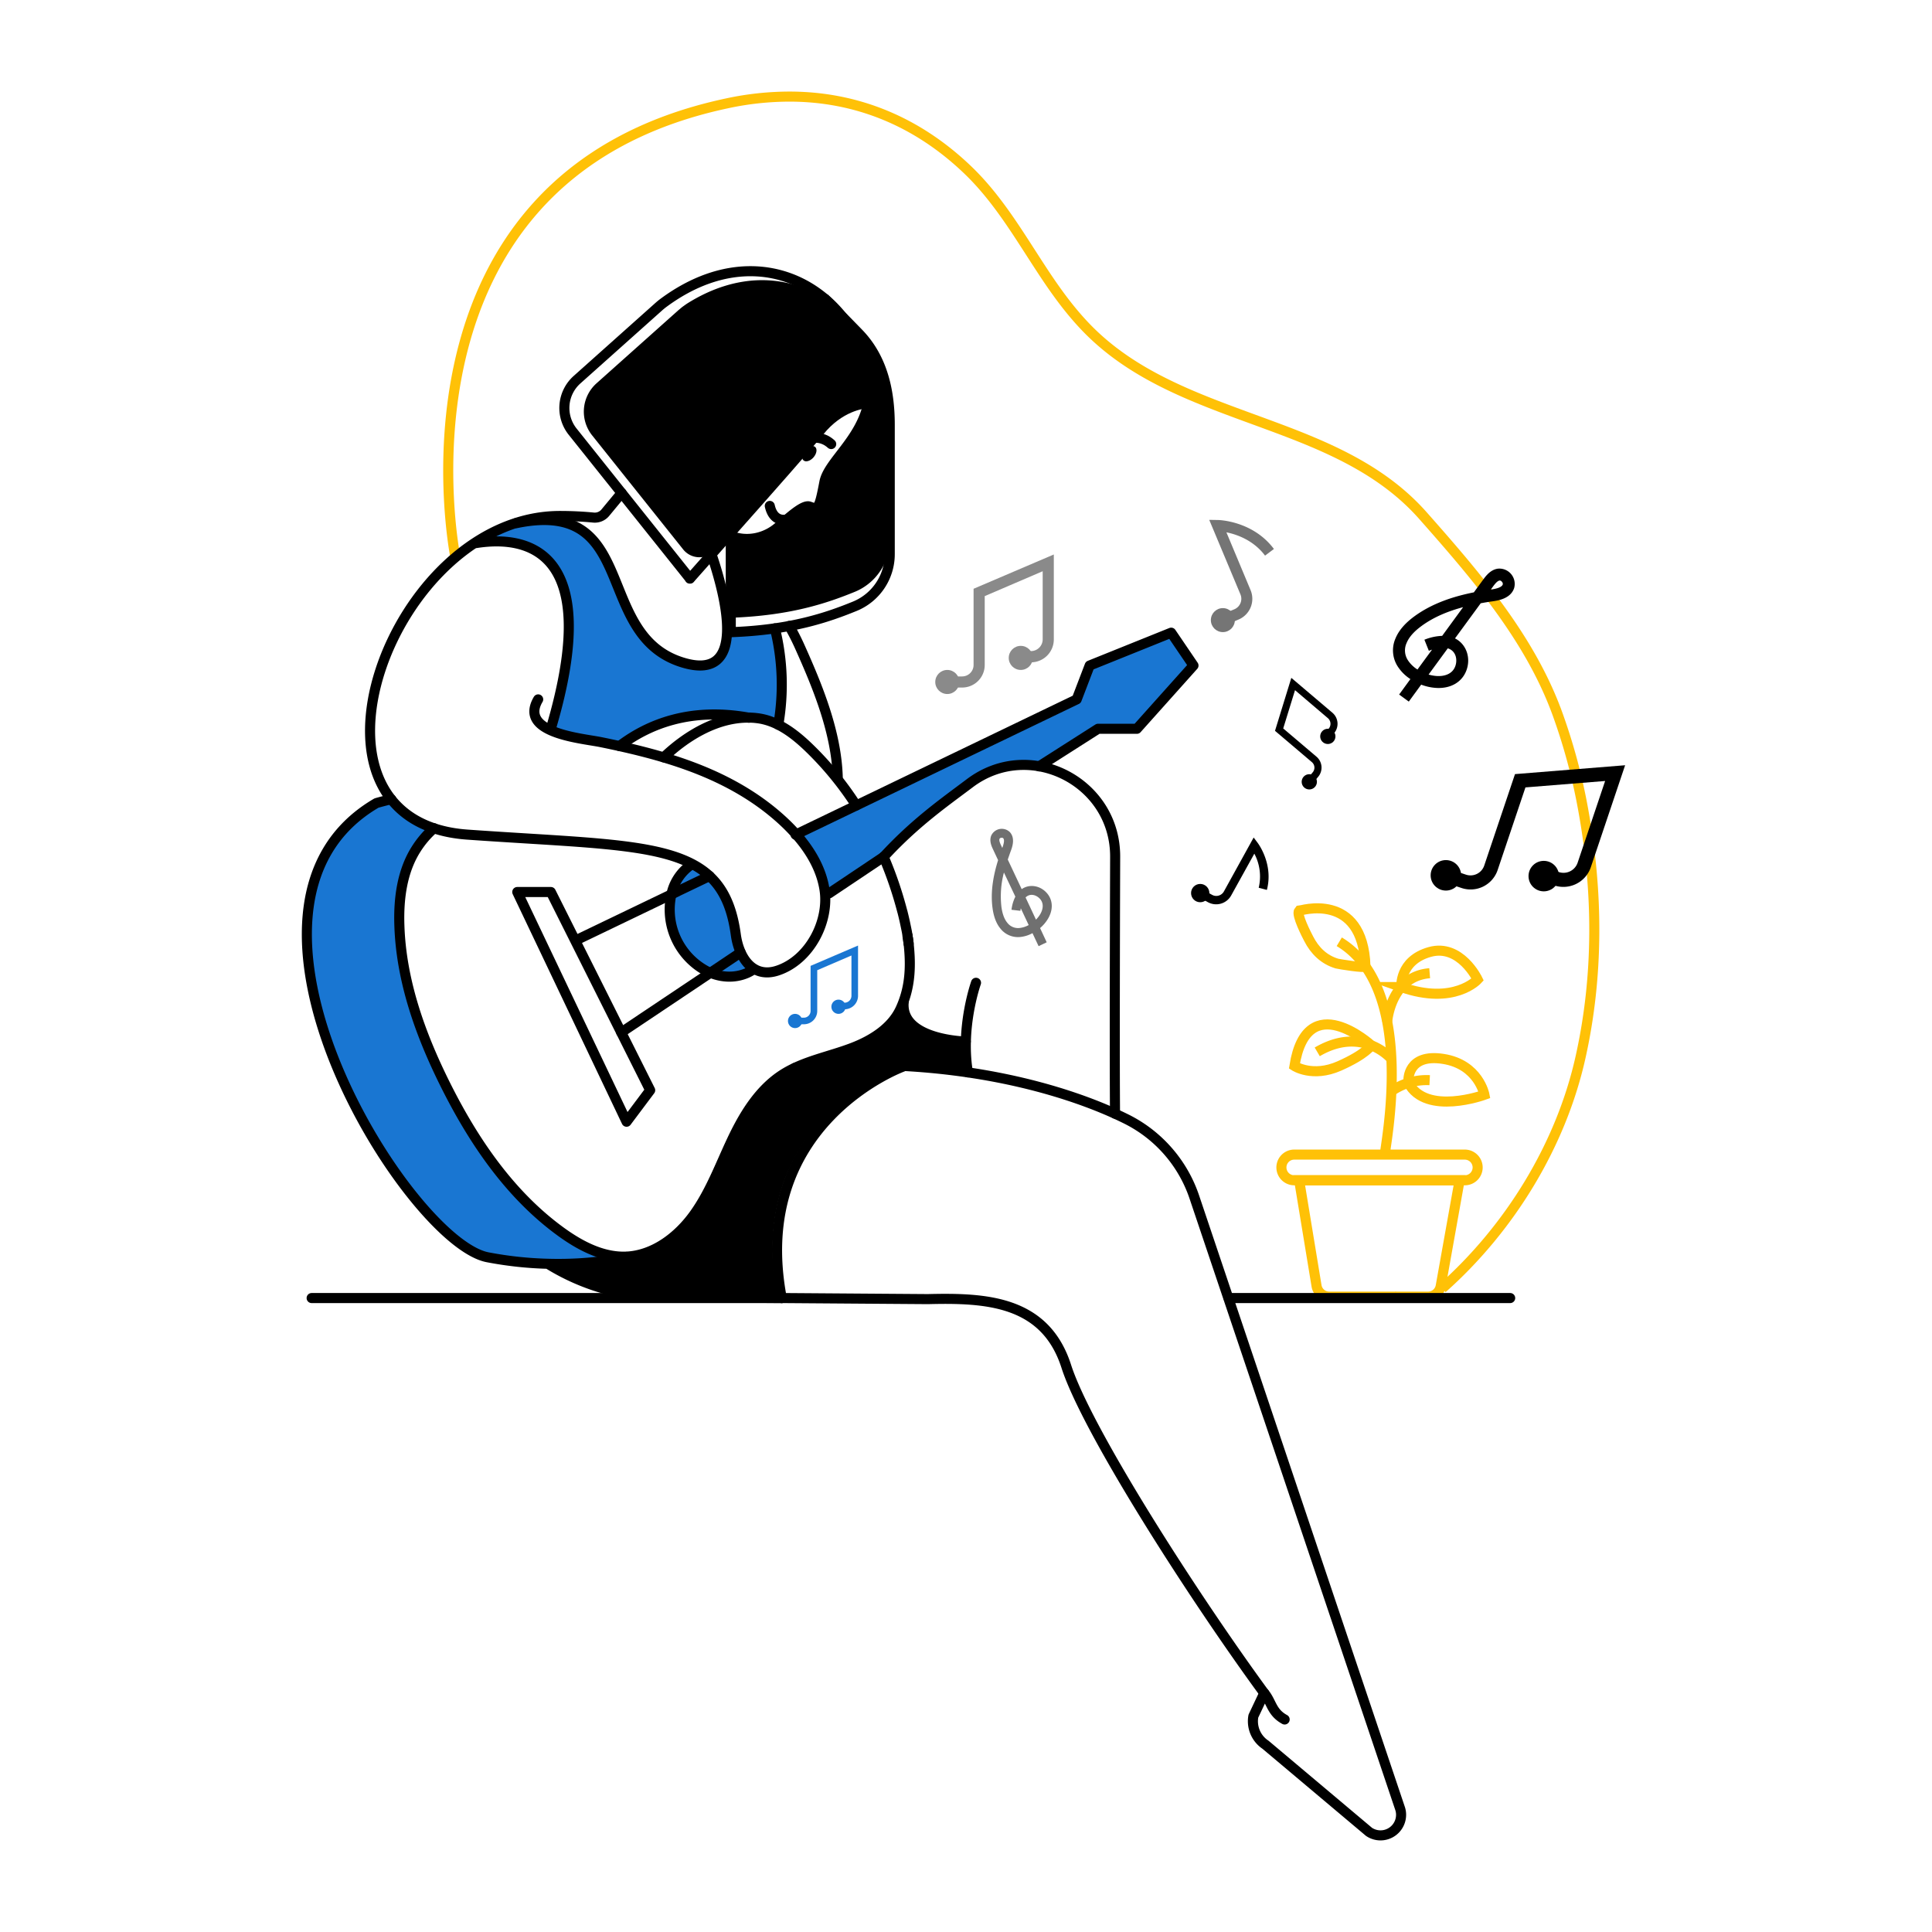 <svg data-name="Layer 2" viewBox="0 0 1000 1000" xmlns="http://www.w3.org/2000/svg"><path d="M725.21 671.77a35.82 35.82 0 0 1-3.64-.62M235.72 288.51S196 91.84 376.32 53.49a154.61 154.61 0 0 1 32.3-3.49c34.47 0 66.15 12.73 92.65 38.31 15.35 14.85 25.93 33 37.36 50.44 7.17 11 14.73 21.7 24 31.22 25.62 26.31 60.33 37.5 94.08 50 29.68 10.93 58.6 22.89 79.88 47 27.08 30.64 55 62.93 69.31 101.86A303.19 303.19 0 0 1 819.44 419c7.75 42.5 8.06 85.91-1.34 128.14-10.16 45.71-36.7 88.75-71.6 119.73" stroke-width="5.21px" stroke="#ffc107" stroke-miterlimit="10" fill="none" class="stroke-ccdde2 stroke-1976d2"></path><path d="m755.5 610.91-9.79 54.75a6.63 6.63 0 0 1-6.54 5.47H688a6.65 6.65 0 0 1-6.56-5.56l-9-54.66Z" stroke-width="5.21px" stroke="#ffc107" stroke-miterlimit="10" fill="none" class="stroke-ccdde2 stroke-1976d2"></path><path d="M764.81 604.8a6.65 6.65 0 0 1-6.63 6.11H669.9a6.64 6.64 0 0 1-6.61-6 6.64 6.64 0 0 1 6.61-7.29h88.28a6.66 6.66 0 0 1 6.63 7.18ZM716.8 597.61c0-2.8 7.13-37.73 1.22-68.71-3.24-17-10.41-32.79-24.82-41.44" stroke-width="5.21px" stroke="#ffc107" stroke-miterlimit="10" fill="none" class="stroke-ccdde2 stroke-1976d2"></path><path d="M718 528.9s1.63-23.53 22-25.16M720.18 564.81a31.84 31.84 0 0 1 19.82-5.72M720.18 548.1s-14.77-17.5-38.38-3.66" stroke-width="5.21px" stroke="#ffc107" stroke-miterlimit="10" fill="none" class="stroke-ccdde2 stroke-1976d2"></path><path d="M709.78 541.06s-33.27-30.4-39.78 10.7c0 0 9.36 6.11 23.2 0s16.58-10.7 16.58-10.7ZM725.34 510.91s-1.21-13.68 14.66-18.16S764.83 507 764.83 507s-12.23 13.52-39.49 3.91ZM729 559.07s-.54-13.83 17.91-11 21.44 18.59 21.44 18.59-30.23 11.08-39.35-6.16M706.78 500.25c0 1-13.88-1.24-14.76-1.5-6.72-2-11.49-6.66-14.63-12.82-1-1.91-6.56-12.62-5-14.48.02 0 33.03-10.62 34.39 28.8Z" stroke-width="5.21px" stroke="#ffc107" stroke-miterlimit="10" fill="none" class="stroke-ccdde2 stroke-1976d2"></path><path d="m617.73 344.47-29.3 32.75h-20.1l-30.45 19.45a45.71 45.71 0 0 0-35.93 8.74c-13.31 10-54.32 50.54-75.12 55-5-11.93-11.43-23.32-15-28.38l145.5-70 6.67-17.56 42.19-17Z" fill="#1976d2" class="fill-d7e8f0 fill-ffffff"></path><path d="m402.32 671.29-61.17-.46a114.8 114.8 0 0 1-59.33-17 178.35 178.35 0 0 0 37.35-4h2.61c14.34-.61 27-10.32 35.32-22s13.35-25.35 19.48-38.36 13.89-25.85 25.93-33.71c1.15-.76 2.34-1.45 3.53-2.11a465.86 465.86 0 0 1 54.57-.3c-16.22 7.65-73.02 40.09-58.29 117.94Z" fill="#000000" class="fill-3fbdf1 fill-ffc107"></path><path d="M469.82 510.78s-6 18.27 13.05 25.43 17.32-.28 17.3 12.47c0 0 3.84 5.52-4.08 5.7s-39.57-4.78-51.56-3.2-34 .61-12.6-5.68 35.37-16.66 37.89-34.72Z" fill="#000000" class="fill-3fbdf1 fill-ffc107"></path><path d="M357.91 447.47a18.88 18.88 0 0 1 9.35 6c4.46 5 11.75 10.8 12.9 25.88s7.33 19.76 8.69 21.06.36 6-8.56 5.17-34.9-4.9-33.75-35.39c0-.04-.78-17.46 11.37-22.72Z" fill="#1976d2" class="fill-2e2e2e"></path><path d="M321.47 650.48a178.35 178.35 0 0 1-37.35 4c-.16-.12-.35-.19-.5-.31a190.78 190.78 0 0 1-31.22-3.37c-41.23-7.87-149.57-181.41-57.53-235.1 0 0 2.8-.85 7.63-2 5.26 6.67 12.58 11.88 22.17 15.07a49.38 49.38 0 0 0-9.43 11.12c-7.18 11.51-8.94 25.62-8.48 39.2.92 28.76 10.89 56.53 23.74 82.3 14.65 29.42 33.75 57.49 60.44 76.67 9.06 6.44 19.48 12.04 30.53 12.42Z" fill="#1976d2" class="fill-d7e8f0 fill-ffffff"></path><path d="M251.78 277.35s-.5 2.42 5.78 2.87 32.93 1.66 35.81 31-12.56 66.3-3.52 68.52 28.66 7.4 34.46 3.8 38-24.25 74.14-10.28c0 0 5.7 5.58 5.84-10.2s2.21-41.32-8.66-37.82-18-2.41-21.15 11.42-30.92 1.83-30.92 1.83S326.08 324 316.61 296s-33.61-27.5-41.47-26.37-23.36 7.72-23.36 7.72Z" fill="#1976d2" class="fill-2e2e2e"></path><path d="M664.93 890c-6.83-3.72-6.68-9-10.55-13.65l-5.63 11.91a14.6 14.6 0 0 0 6.25 14.8l53.6 45.11a10.65 10.65 0 0 0 16.6-8.82 10.27 10.27 0 0 0-.57-3.42L618.2 619.64a70.08 70.08 0 0 0-35.36-40.5c-29.84-14.8-89.84-33.53-171.39-26.4" stroke="#000000" stroke-linecap="round" stroke-linejoin="round" stroke-width="5.21px" fill="none" class="stroke-000000"></path><path d="M654.38 876.38c-37.55-51.32-92-136.46-102.49-169.22-11-34.13-41.84-35.47-71.64-34.74l-136.8-1a114.77 114.77 0 0 1-59.83-17.26M577.13 576.42c-.23-28.76-.08-87 .07-133 .12-38.81-44.29-61.44-75.28-38-13.46 10.12-28.38 20.52-44.53 38.08M505.18 508.69S497 531.63 501 555.06M387.7 371.47h-.11c-30.14-5.45-52 3.33-66.92 14.69M202.5 413.66c-4.83 1.18-7.63 2-7.63 2-92 53.69 16.3 227.23 57.53 235.1a190.78 190.78 0 0 0 31.22 3.37c24.58.69 40.69-3.57 40.69-3.57M267.74 461.71l56.57 118.89 12.22-16.3-51.41-102.59h-17.38zM297.73 486.87l52.73-25.35v-.04l16.8-8.05" stroke="#000000" stroke-linecap="round" stroke-linejoin="round" stroke-width="5.21px" fill="none" class="stroke-000000"></path><path d="m537.85 396.67 30.49-19.45h20.1l29.3-32.75-11.54-16.99-42.19 16.99L557.3 362l-145.51 70.03M429.2 462.36l28.19-18.87M383.33 493.04l-15.41 10.32-46.37 31.03M433.61 402.11c-.73-23.2-10.28-46.52-19.67-67.42a119.59 119.59 0 0 0-5.45-10.69M367.92 285.83c8.09 23.55 19.25 67.65-14.85 57-46-14.38-22.05-84.87-85.33-72.14a1.83 1.83 0 0 1-.42.07.14.14 0 0 0-.08 0h-.08" stroke="#000000" stroke-linecap="round" stroke-linejoin="round" stroke-width="5.21px" fill="none" class="stroke-000000"></path><path d="M246.57 281.07c24.81-3.87 66.5 1.88 38.54 96.11v0M402.85 375.11a121 121 0 0 0-1.76-49.86M499.88 539.1s-33.82-.68-32.14-20.24M467.17 552.17s-79.7 29.11-62.54 119.7M357.91 447.47a25 25 0 0 0-9.82 13.2v0a36.07 36.07 0 0 0 17.45 41.85c6.79 3.45 14.39 4.06 21.21 1.07a18.86 18.86 0 0 0 3.45-2M457.38 443.49a198.39 198.39 0 0 1 9.62 28.15 6.39 6.39 0 0 1 .27 1c.39 1.5.73 3 1.08 4.56.38 1.81.76 3.57 1.11 5.37.08.58.19 1.15.27 1.73a1 1 0 0 1 0 .31c.07.42.15.84.23 1.3.07.73.19 1.5.34 2.3a.63.63 0 0 0 0 .27" stroke="#000000" stroke-linecap="round" stroke-linejoin="round" stroke-width="5.21px" fill="none" class="stroke-000000"></path><path d="M343.55 392c12-11.46 27.81-20.74 44-20.55h.11c1.27 0 2.61.07 3.88.23 10.81 1.15 20 8.32 27.76 15.91a167.12 167.12 0 0 1 23.9 29.31M469.78 484.3a1 1 0 0 1 0 .31c.07.42.15.84.23 1.3 1.61 12.77 1.53 24.55-3.95 36.36-4.64 10-15 16.3-24.93 20.09-12.16 4.65-25.43 6.91-36.32 14-12 7.86-19.79 20.71-25.93 33.71s-11.12 26.66-19.48 38.36-21 21.4-35.32 22c-12 .46-23.4-5.45-33.18-12.46-26.69-19.18-45.79-47.25-60.44-76.67-12.85-25.77-22.82-53.54-23.74-82.3-.46-13.58 1.3-27.69 8.48-39.2a49.38 49.38 0 0 1 9.43-11.12M404.63 671.87H161.31M781.66 671.87H635.92" stroke="#000000" stroke-linecap="round" stroke-linejoin="round" stroke-width="5.21px" fill="none" class="stroke-000000"></path><path d="M460.53 219.86v59.46a29.12 29.12 0 0 1-18.06 27c-14.23 5.8-33.07 12.32-64.22 13.43v-42.4c8.46 3.39 18.22 1.23 25-4.88 1.45-1.3 2.87-2.56 4.2-3.67 5.21-4.51 9.44-7.42 11.57-6.61 4.42 1.63 5 1.63 7.72-12.69 2-10.31 18.68-21.71 22.7-40.66a40.09 40.09 0 0 0 .68-12 51.93 51.93 0 0 0-3.49-14.33 71.77 71.77 0 0 0-11-19l8.65 8.86c.8.84 1.57 1.67 2.28 2.54 10.61 12.38 13.97 28.34 13.97 44.95Z" fill="#000000" class="fill-3fbdf1 fill-ffc107"></path><path d="M449.85 206.52c-.1.8-.25 1.58-.4 2.32-1.92-.13-7.41.64-13.71 4.29a40.4 40.4 0 0 0-11.46 9.87c-4.81 6-27.91 32.17-47.08 53.81l-7.1 8a10.78 10.78 0 0 1-16.5-.44l-47.17-59.1a19.67 19.67 0 0 1 2.32-26.86l42.55-38L353 159c.83-.61 1.66-1.2 2.48-1.77 26.59-16.82 52.74-15.06 72-2.09l8.18 8.39a71.77 71.77 0 0 1 11 19c3.59 9.17 4.24 17.07 3.19 23.99Z" fill="#000000" class="fill-3fbdf1 fill-ffc107"></path><path d="m435.64 163.54-8.18-8.39-.46-.47a.64.64 0 0 1 .19.13l.77.68a64 64 0 0 1 7.47 7.78c.06.09.15.18.21.27Z" fill="#000000" class="fill-3fbdf1 fill-ffc107"></path><path d="M378.25 277.35a11.28 11.28 0 0 1-1.05-.5" fill="none"></path><path d="M433 159.31a.59.59 0 0 1 .19.13 64.68 64.68 0 0 1 8.24 8.46c.06.09.16.18.22.27Z" fill="#000000" class="fill-3fbdf1 fill-ffc107"></path><path d="M357.13 299.48c5-5.65 12.23-13.77 20-22.63h0c19.24-21.64 42.34-47.85 47.15-53.85 10-12.35 22.11-14.39 25.17-14.2" stroke="#000000" stroke-linecap="round" stroke-linejoin="round" stroke-width="5.21px" fill="none" class="stroke-000000"></path><path d="M377.17 276.85h0a11.28 11.28 0 0 0 1.05.5c8.46 3.39 18.22 1.23 25-4.88 7.13-6.42 13.09-11.3 15.77-10.28 4.42 1.63 5 1.63 7.72-12.69 2-10.31 18.68-21.71 22.7-40.66 1.57-7.48 1.2-16.12-2.81-26.31a72 72 0 0 0-11-19c-.07-.09-.16-.18-.22-.27a64.68 64.68 0 0 0-8.24-8.46.64.64 0 0 0-.19-.13c-21.06-17.87-52.67-21.08-84.1 2.5-.56.44-1.11.9-1.64 1.36l-42.54 38a19.63 19.63 0 0 0-2.32 26.83l60.73 76.07" stroke="#000000" stroke-linecap="round" stroke-linejoin="round" stroke-width="5.21px" fill="none" class="stroke-000000"></path><path d="M421.74 226.62s4.24-.63 8.49 3.23" stroke="#000000" stroke-linecap="round" stroke-linejoin="round" stroke-width="5.21px" fill="none" class="stroke-000000"></path><ellipse cx="418.9" cy="234.8" rx="4.61" ry="2.89" transform="rotate(-49.37 418.911 234.802)" fill="#000000" class="fill-000000"></ellipse><path d="m427 154.68 8.65 8.86 8.64 8.86c12.38 12.69 16.24 29.71 16.24 47.46v66.93a29.12 29.12 0 0 1-18.06 27c-14.23 5.8-33.07 12.32-64.22 13.43v-49.87" stroke="#000000" stroke-linecap="round" stroke-linejoin="round" stroke-width="5.21px" fill="none" class="stroke-000000"></path><path d="M407.44 268.79s-6.93 2.33-9-6.93M321.75 255.17h0l-8.46 10.22a7.05 7.05 0 0 1-6.16 2.5c-5.78-.56-11.57-.82-17.34-.82-87.25 0-144.55 158.05-47.94 164.92 94.69 6.71 132.32 2.57 139 51.77 1.57 11.59 8.59 23 21.74 18.57 16.38-5.49 26.77-25.28 24.17-41.92-2.65-16.92-15.42-31.07-28.35-41.35-25.42-20.13-56.53-28.68-87.75-35-10.12-2-42.3-4.68-32.1-22.06" stroke="#000000" stroke-linecap="round" stroke-linejoin="round" stroke-width="5.21px" fill="none" class="stroke-000000"></path><path d="M416.06 530.16h-2.74v-3.4h2.74a3.5 3.5 0 0 0 3.5-3.5v-23.33l24.56-10.52v26a7 7 0 0 1-7 7h-3.21V519h3.21a3.59 3.59 0 0 0 3.59-3.59v-20.85L423 502.18v21.08a6.91 6.91 0 0 1-6.94 6.9Z" fill="#1976d2" class="fill-d7e8f0 fill-ffffff"></path><circle cx="411.53" cy="528.46" r="3.69" fill="#1976d2" class="fill-d7e8f0 fill-ffffff"></circle><circle cx="434.01" cy="521.09" r="3.69" fill="#1976d2" class="fill-d7e8f0 fill-ffffff"></circle><g opacity=".54"><path d="m641.1 320.66-4.25 1.78-2.22-5.29 4.26-1.78a5.9 5.9 0 0 0 3.16-7.72l-16.15-38.57 4.38.07c.74 0 18.22.47 29.1 15l-4.59 3.44c-6.06-8.07-14.73-11-20-12.06l12.54 30a11.64 11.64 0 0 1-6.23 15.13Z" fill="#000000" class="fill-3fbdf1 fill-ffc107"></path><circle cx="632.95" cy="320.97" r="6.21" fill="#000000" class="fill-3fbdf1 fill-ffc107"></circle></g><g opacity=".46"><path d="M498 355.87h-4.63v-5.75H498a5.93 5.93 0 0 0 5.92-5.92v-39.45L545.45 287v44a11.84 11.84 0 0 1-11.83 11.82h-5.43V337h5.43a6.07 6.07 0 0 0 6.07-6.07v-35.26l-30 12.88v35.65A11.68 11.68 0 0 1 498 355.87Z" fill="#000000" class="fill-3fbdf1 fill-ffc107"></path><circle cx="490.32" cy="352.99" r="6.23" fill="#000000" class="fill-3fbdf1 fill-ffc107"></circle><circle cx="528.35" cy="340.53" r="6.23" fill="#000000" class="fill-3fbdf1 fill-ffc107"></circle></g><path d="m682.23 402.14-1.9 2.24-2.78-2.38 1.9-2.24a3.75 3.75 0 0 0-.43-5.29l-19.08-16.2 8.45-27.41 21.27 18.06a7.52 7.52 0 0 1 .87 10.58l-2.24 2.63-2.78-2.37 2.23-2.62a3.85 3.85 0 0 0-.44-5.43l-17-14.48-6.11 19.81 17.24 14.64a7.41 7.41 0 0 1 .8 10.46Z" fill="#000000" class="fill-3fbdf1 fill-ffc107"></path><circle cx="677.69" cy="404.67" r="3.95" fill="#000000" class="fill-3fbdf1 fill-ffc107"></circle><circle cx="687.28" cy="381.15" r="3.95" fill="#000000" class="fill-3fbdf1 fill-ffc107"></circle><path d="m756.43 459.61-5.55-1.86 2.32-6.91 5.55 1.87a7.49 7.49 0 0 0 9.49-4.71l15.92-47.32 57-4.59-17.75 52.77a15 15 0 0 1-19 9.41l-6.41-2.19 2.32-6.91 6.52 2.2a7.71 7.71 0 0 0 9.74-4.83l14.23-42.3-41.24 3.32-14.39 42.77a14.79 14.79 0 0 1-18.75 9.28Z" fill="#000000" class="fill-3fbdf1 fill-ffc107"></path><circle cx="748.39" cy="453.07" r="7.89" fill="#000000" class="fill-3fbdf1 fill-ffc107"></circle><circle cx="799.05" cy="453.47" r="7.89" fill="#000000" class="fill-3fbdf1 fill-ffc107"></circle><path d="m625.27 467-3.08-1.7 2.11-3.83 3.08 1.7a4.5 4.5 0 0 0 6.11-1.76l15.4-27.91 2 2.66c.34.45 8.34 11.11 4.84 24.46l-4.23-1.12a25.14 25.14 0 0 0-2.26-17.65l-12 21.67a8.88 8.88 0 0 1-11.97 3.48Z" fill="#000000" class="fill-3fbdf1 fill-ffc107"></path><circle cx="621.23" cy="462.26" r="4.74" fill="#000000" class="fill-3fbdf1 fill-ffc107"></circle><g opacity=".56"><path d="m541.77 487.73-4.19 2-3.17-6.73a16.49 16.49 0 0 1-6.51 2 11.54 11.54 0 0 1-10.09-4.38c-2.11-2.58-3.44-6-4.06-10.5-1.22-8.78.54-17.47 2.86-24.9l-2.61-5.58c-.76-1.6-2-4.28-1-7a6 6 0 0 1 9.64-2c3 3.18 1.27 7.87.52 9.87-.51 1.39-1 2.86-1.54 4.39l7.21 15.32c4-2.81 9.58-1.92 13.05 2.06 3.18 3.64 3.35 8.66.46 13.42a19.64 19.64 0 0 1-4 4.67Zm-22.14-36.12a48.19 48.19 0 0 0-1.29 17.85c.5 3.61 1.5 6.29 3.06 8.19a7 7 0 0 0 6.17 2.69 12.23 12.23 0 0 0 4.87-1.54l-4.08-8.67c-.08.42-.15.86-.2 1.31l-4.61-.54a20.45 20.45 0 0 1 2-6.8Zm11.21 12.91 5.38 11.48a14.26 14.26 0 0 0 2.12-2.69c.86-1.41 2.59-5 0-8-1.63-1.86-4.57-3-6.9-1.3a4.27 4.27 0 0 0-.6.51Zm-13-30.78a.89.89 0 0 0-.5.47c-.31.84.28 2.22.86 3.45l.58 1.24c.63-1.71 1.37-4.1.46-5.06a1.16 1.16 0 0 0-1-.2 1.55 1.55 0 0 0-.41.1Z" fill="#000000" class="fill-3fbdf1 fill-ffc107"></path></g><path d="m729.19 363.14-5-3.65 5.83-8a22 22 0 0 1-6.45-6.36 15.37 15.37 0 0 1-1.31-14.58c1.67-4.11 4.84-7.85 9.68-11.43 9.49-7 20.77-10.49 30.93-12.52l4.82-6.58c1.4-1.91 3.73-5.09 7.54-5.67a7.94 7.94 0 0 1 8.5 10c-1.79 5.54-8.39 6.49-11.2 6.9-2 .28-4 .6-6.11 1l-13.32 18.19c5.82 2.88 8.35 10 5.91 16.56-2.24 6-8 9.44-15.41 9.08a26.27 26.27 0 0 1-8-1.71Zm28.12-48.88c-7.47 2-15.12 5-21.68 9.86-3.9 2.88-6.39 5.75-7.62 8.79a9.26 9.26 0 0 0 .78 8.92 16.11 16.11 0 0 0 4.89 4.71l7.54-10.29q-.81.27-1.65.6l-2.3-5.73a27.14 27.14 0 0 1 9.19-2Zm-7.95 21.32-9.93 13.57a20 20 0 0 0 4.49.77c2.2.1 7.51-.18 9.32-5.06 1.14-3.08.55-7.22-2.88-8.9a6.92 6.92 0 0 0-1-.38Zm27.7-34.81a1.3 1.3 0 0 0-.87-.29c-1.18.18-2.42 1.75-3.49 3.21l-1.07 1.47c2.4-.34 5.66-1 6.21-2.68a1.58 1.58 0 0 0-.44-1.34 2.55 2.55 0 0 0-.34-.37Z" fill="#000000" class="fill-3fbdf1 fill-ffc107"></path></svg>